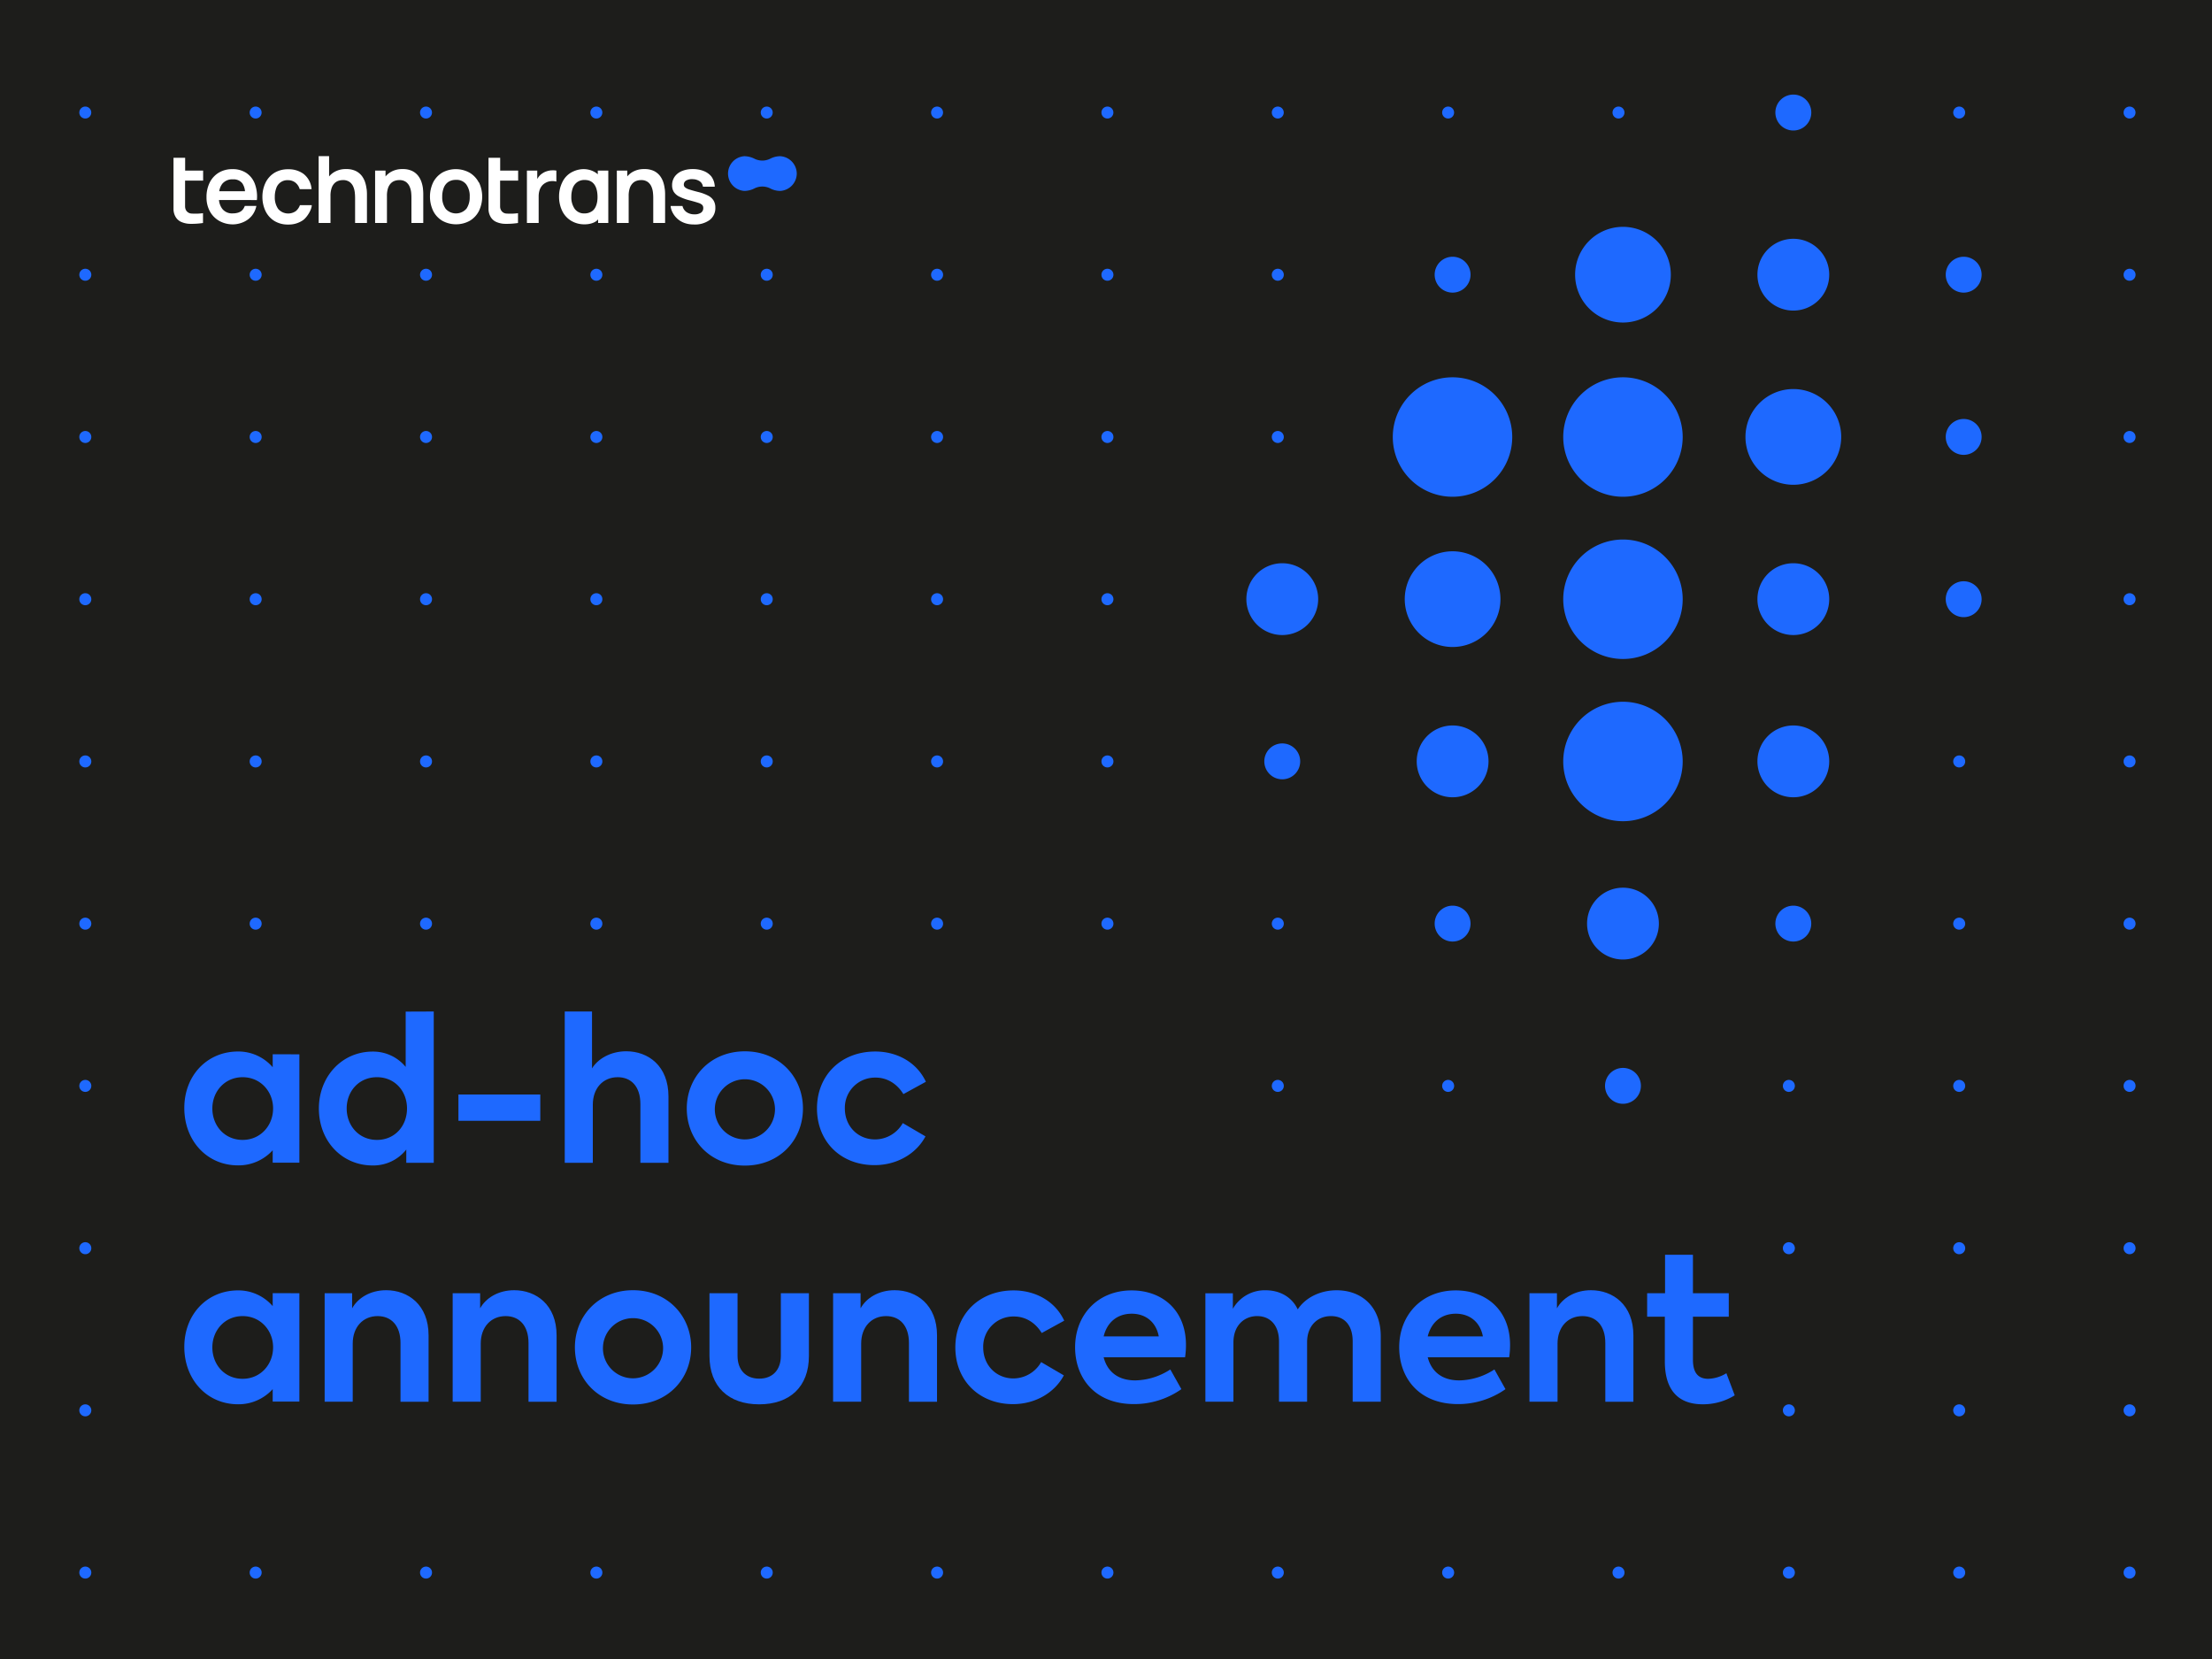 <?xml version="1.0" encoding="UTF-8"?>
<svg xmlns="http://www.w3.org/2000/svg" xmlns:xlink="http://www.w3.org/1999/xlink" id="Ebene_1" data-name="Ebene 1" viewBox="0 0 1000 750">
  <defs>
    <style>.cls-1{fill:none;}.cls-2{fill:#1d1d1b;}.cls-3{clip-path:url(#clip-path);}.cls-4{fill:#1e69ff;}.cls-5{clip-path:url(#clip-path-2);}.cls-6{fill:#fff;}</style>
    <clipPath id="clip-path">
      <rect class="cls-1" width="1000" height="750"></rect>
    </clipPath>
    <clipPath id="clip-path-2">
      <rect class="cls-1" x="54.7" y="47.67" width="329.2" height="76.96"></rect>
    </clipPath>
  </defs>
  <rect class="cls-2" width="1000" height="750"></rect>
  <g class="cls-3">
    <path class="cls-4" d="M423.63,200.26a2.71,2.71,0,1,0-2.7-2.7,2.7,2.7,0,0,0,2.7,2.7"></path>
    <path class="cls-4" d="M500.65,200.26a2.71,2.71,0,1,0-2.71-2.7,2.7,2.7,0,0,0,2.71,2.7"></path>
    <path class="cls-4" d="M577.66,200.26a2.71,2.71,0,1,0-2.7-2.7,2.7,2.7,0,0,0,2.7,2.7"></path>
    <path class="cls-4" d="M38.56,200.26a2.71,2.71,0,1,0-2.7-2.7,2.7,2.7,0,0,0,2.7,2.7"></path>
    <path class="cls-4" d="M654.68,200.26a2.71,2.71,0,1,0-2.71-2.7,2.7,2.7,0,0,0,2.71,2.7"></path>
    <path class="cls-4" d="M115.58,200.26a2.71,2.71,0,1,0-2.71-2.7,2.7,2.7,0,0,0,2.71,2.7"></path>
    <path class="cls-4" d="M731.69,200.26a2.71,2.71,0,1,0-2.7-2.7,2.7,2.7,0,0,0,2.7,2.7"></path>
    <path class="cls-4" d="M192.59,200.26a2.71,2.71,0,1,0-2.7-2.7,2.7,2.7,0,0,0,2.7,2.7"></path>
    <path class="cls-4" d="M808.7,200.26a2.71,2.71,0,1,0-2.7-2.7,2.7,2.7,0,0,0,2.7,2.7"></path>
    <path class="cls-4" d="M269.61,200.26a2.71,2.71,0,1,0-2.71-2.7,2.7,2.7,0,0,0,2.71,2.7"></path>
    <path class="cls-4" d="M885.72,200.26a2.71,2.71,0,1,0-2.71-2.7,2.7,2.7,0,0,0,2.71,2.7"></path>
    <path class="cls-4" d="M346.62,200.26a2.71,2.71,0,1,0-2.7-2.7,2.7,2.7,0,0,0,2.7,2.7"></path>
    <path class="cls-4" d="M962.73,200.26a2.71,2.71,0,1,0-2.7-2.7,2.7,2.7,0,0,0,2.7,2.7"></path>
    <path class="cls-4" d="M423.63,420.28a2.71,2.71,0,1,0-2.7-2.7,2.7,2.7,0,0,0,2.7,2.7"></path>
    <path class="cls-4" d="M500.65,420.28a2.71,2.71,0,1,0-2.71-2.7,2.7,2.7,0,0,0,2.71,2.7"></path>
    <path class="cls-4" d="M577.66,420.28a2.71,2.71,0,1,0-2.7-2.7,2.7,2.7,0,0,0,2.7,2.7"></path>
    <path class="cls-4" d="M38.56,420.28a2.71,2.71,0,1,0-2.7-2.7,2.7,2.7,0,0,0,2.7,2.7"></path>
    <path class="cls-4" d="M654.68,420.28a2.71,2.71,0,1,0-2.71-2.7,2.7,2.7,0,0,0,2.71,2.7"></path>
    <path class="cls-4" d="M115.58,420.28a2.71,2.71,0,1,0-2.71-2.7,2.7,2.7,0,0,0,2.71,2.7"></path>
    <path class="cls-4" d="M731.69,420.28a2.71,2.71,0,1,0-2.7-2.7,2.7,2.7,0,0,0,2.7,2.7"></path>
    <path class="cls-4" d="M192.59,420.28a2.71,2.71,0,1,0-2.7-2.7,2.7,2.7,0,0,0,2.7,2.7"></path>
    <path class="cls-4" d="M808.7,420.28a2.71,2.71,0,1,0-2.7-2.7,2.7,2.7,0,0,0,2.7,2.7"></path>
    <path class="cls-4" d="M269.61,420.28a2.71,2.71,0,1,0-2.71-2.7,2.7,2.7,0,0,0,2.71,2.7"></path>
    <path class="cls-4" d="M885.72,420.28a2.71,2.71,0,1,0-2.71-2.7,2.7,2.7,0,0,0,2.71,2.7"></path>
    <path class="cls-4" d="M346.62,420.28a2.71,2.71,0,1,0-2.7-2.7,2.7,2.7,0,0,0,2.7,2.7"></path>
    <path class="cls-4" d="M962.73,420.28a2.71,2.71,0,1,0-2.7-2.7,2.7,2.7,0,0,0,2.7,2.7"></path>
    <path class="cls-4" d="M423.63,53.58a2.7,2.7,0,1,0-2.7-2.7,2.7,2.7,0,0,0,2.7,2.7"></path>
    <path class="cls-4" d="M500.65,53.58a2.7,2.7,0,1,0-2.71-2.7,2.7,2.7,0,0,0,2.71,2.7"></path>
    <path class="cls-4" d="M577.66,53.58a2.7,2.7,0,1,0-2.7-2.7,2.7,2.7,0,0,0,2.7,2.7"></path>
    <path class="cls-4" d="M38.56,53.58a2.7,2.7,0,1,0-2.7-2.7,2.7,2.7,0,0,0,2.7,2.7"></path>
    <path class="cls-4" d="M654.68,53.58a2.7,2.7,0,1,0-2.71-2.7,2.7,2.7,0,0,0,2.71,2.7"></path>
    <path class="cls-4" d="M115.58,53.58a2.7,2.7,0,1,0-2.71-2.7,2.7,2.7,0,0,0,2.71,2.7"></path>
    <path class="cls-4" d="M731.69,53.58a2.7,2.7,0,1,0-2.7-2.7,2.7,2.7,0,0,0,2.7,2.7"></path>
    <path class="cls-4" d="M192.59,53.58a2.7,2.7,0,1,0-2.7-2.7,2.7,2.7,0,0,0,2.7,2.7"></path>
    <path class="cls-4" d="M808.7,53.58a2.7,2.7,0,1,0-2.7-2.7,2.7,2.7,0,0,0,2.7,2.7"></path>
    <path class="cls-4" d="M269.61,53.58a2.7,2.7,0,1,0-2.71-2.7,2.7,2.7,0,0,0,2.71,2.7"></path>
    <path class="cls-4" d="M885.72,53.58a2.7,2.7,0,1,0-2.71-2.7,2.7,2.7,0,0,0,2.71,2.7"></path>
    <path class="cls-4" d="M346.62,53.58a2.7,2.7,0,1,0-2.7-2.7,2.7,2.7,0,0,0,2.7,2.7"></path>
    <path class="cls-4" d="M962.73,53.58a2.7,2.7,0,1,0-2.7-2.7,2.7,2.7,0,0,0,2.7,2.7"></path>
    <path class="cls-4" d="M423.63,346.94a2.71,2.71,0,1,0-2.7-2.7,2.7,2.7,0,0,0,2.7,2.7"></path>
    <path class="cls-4" d="M500.65,346.94a2.71,2.71,0,1,0-2.71-2.7,2.7,2.7,0,0,0,2.71,2.7"></path>
    <path class="cls-4" d="M577.66,346.94a2.71,2.71,0,1,0-2.7-2.7,2.7,2.7,0,0,0,2.7,2.7"></path>
    <path class="cls-4" d="M38.56,346.94a2.71,2.71,0,1,0-2.7-2.7,2.7,2.7,0,0,0,2.7,2.7"></path>
    <path class="cls-4" d="M654.68,346.94a2.71,2.71,0,1,0-2.71-2.7,2.7,2.7,0,0,0,2.71,2.7"></path>
    <path class="cls-4" d="M115.58,346.94a2.71,2.71,0,1,0-2.71-2.7,2.7,2.7,0,0,0,2.71,2.7"></path>
    <path class="cls-4" d="M731.69,346.94a2.71,2.71,0,1,0-2.7-2.7,2.7,2.7,0,0,0,2.7,2.7"></path>
    <path class="cls-4" d="M192.59,346.94a2.71,2.71,0,1,0-2.7-2.7,2.7,2.7,0,0,0,2.7,2.7"></path>
    <path class="cls-4" d="M808.7,346.94a2.71,2.71,0,1,0-2.7-2.7,2.7,2.7,0,0,0,2.7,2.7"></path>
    <path class="cls-4" d="M269.61,346.94a2.71,2.71,0,1,0-2.71-2.7,2.7,2.7,0,0,0,2.71,2.7"></path>
    <path class="cls-4" d="M885.72,346.94a2.71,2.71,0,1,0-2.71-2.7,2.7,2.7,0,0,0,2.71,2.7"></path>
    <path class="cls-4" d="M346.62,346.94a2.71,2.71,0,1,0-2.7-2.7,2.7,2.7,0,0,0,2.7,2.7"></path>
    <path class="cls-4" d="M962.73,346.94a2.71,2.71,0,1,0-2.7-2.7,2.7,2.7,0,0,0,2.7,2.7"></path>
    <path class="cls-4" d="M423.63,640.3a2.71,2.71,0,1,0-2.7-2.71,2.71,2.71,0,0,0,2.7,2.71"></path>
    <path class="cls-4" d="M500.65,640.3a2.71,2.71,0,1,0-2.71-2.71,2.7,2.7,0,0,0,2.71,2.71"></path>
    <path class="cls-4" d="M577.66,640.3a2.71,2.71,0,1,0-2.7-2.71,2.71,2.71,0,0,0,2.7,2.71"></path>
    <path class="cls-4" d="M38.56,640.3a2.71,2.71,0,1,0-2.7-2.71,2.71,2.71,0,0,0,2.7,2.71"></path>
    <path class="cls-4" d="M654.68,640.3a2.71,2.71,0,1,0-2.71-2.71,2.7,2.7,0,0,0,2.71,2.71"></path>
    <path class="cls-4" d="M115.58,640.3a2.71,2.71,0,1,0-2.71-2.71,2.7,2.7,0,0,0,2.71,2.71"></path>
    <path class="cls-4" d="M731.69,640.3a2.71,2.71,0,1,0-2.7-2.71,2.7,2.7,0,0,0,2.7,2.71"></path>
    <path class="cls-4" d="M192.59,640.3a2.71,2.71,0,1,0-2.7-2.71,2.71,2.71,0,0,0,2.7,2.71"></path>
    <path class="cls-4" d="M808.7,640.3a2.71,2.71,0,1,0-2.7-2.71,2.71,2.71,0,0,0,2.7,2.71"></path>
    <path class="cls-4" d="M269.61,640.3a2.71,2.71,0,1,0-2.71-2.71,2.7,2.7,0,0,0,2.71,2.71"></path>
    <path class="cls-4" d="M885.72,640.3a2.71,2.71,0,1,0-2.71-2.71,2.7,2.7,0,0,0,2.71,2.71"></path>
    <path class="cls-4" d="M346.62,640.3a2.71,2.71,0,1,0-2.7-2.71,2.7,2.7,0,0,0,2.7,2.71"></path>
    <path class="cls-4" d="M962.73,640.3a2.71,2.71,0,1,0-2.7-2.71,2.71,2.71,0,0,0,2.7,2.71"></path>
    <path class="cls-4" d="M423.63,273.6a2.71,2.71,0,1,0-2.7-2.7,2.7,2.7,0,0,0,2.7,2.7"></path>
    <path class="cls-4" d="M500.65,273.6a2.71,2.71,0,1,0-2.71-2.7,2.7,2.7,0,0,0,2.71,2.7"></path>
    <path class="cls-4" d="M577.66,273.6a2.71,2.71,0,1,0-2.7-2.7,2.7,2.7,0,0,0,2.7,2.7"></path>
    <path class="cls-4" d="M38.56,273.6a2.71,2.71,0,1,0-2.7-2.7,2.7,2.7,0,0,0,2.7,2.7"></path>
    <path class="cls-4" d="M654.68,273.6a2.71,2.71,0,1,0-2.71-2.7,2.7,2.7,0,0,0,2.71,2.7"></path>
    <path class="cls-4" d="M115.58,273.6a2.71,2.71,0,1,0-2.71-2.7,2.7,2.7,0,0,0,2.71,2.7"></path>
    <path class="cls-4" d="M731.69,273.6a2.71,2.71,0,1,0-2.7-2.7,2.7,2.7,0,0,0,2.7,2.7"></path>
    <path class="cls-4" d="M192.59,273.6a2.71,2.71,0,1,0-2.7-2.7,2.7,2.7,0,0,0,2.7,2.7"></path>
    <path class="cls-4" d="M808.7,273.6a2.71,2.71,0,1,0-2.7-2.7,2.7,2.7,0,0,0,2.7,2.7"></path>
    <path class="cls-4" d="M269.61,273.6a2.71,2.71,0,1,0-2.71-2.7,2.7,2.7,0,0,0,2.71,2.7"></path>
    <path class="cls-4" d="M885.72,273.6a2.71,2.71,0,1,0-2.71-2.7,2.7,2.7,0,0,0,2.71,2.7"></path>
    <path class="cls-4" d="M346.62,273.6a2.71,2.71,0,1,0-2.7-2.7,2.7,2.7,0,0,0,2.7,2.7"></path>
    <path class="cls-4" d="M962.73,273.6a2.71,2.71,0,1,0-2.7-2.7,2.7,2.7,0,0,0,2.7,2.7"></path>
    <path class="cls-4" d="M423.63,567a2.71,2.71,0,1,0-2.7-2.71,2.71,2.71,0,0,0,2.7,2.71"></path>
    <path class="cls-4" d="M500.65,567a2.71,2.71,0,1,0-2.71-2.71,2.7,2.7,0,0,0,2.71,2.71"></path>
    <path class="cls-4" d="M577.66,567a2.71,2.71,0,1,0-2.7-2.71,2.71,2.71,0,0,0,2.7,2.71"></path>
    <path class="cls-4" d="M38.56,567a2.71,2.71,0,1,0-2.7-2.71,2.71,2.71,0,0,0,2.7,2.71"></path>
    <path class="cls-4" d="M654.68,567a2.71,2.71,0,1,0-2.71-2.71,2.7,2.7,0,0,0,2.71,2.71"></path>
    <path class="cls-4" d="M115.58,567a2.71,2.71,0,1,0-2.71-2.71,2.7,2.7,0,0,0,2.71,2.71"></path>
    <path class="cls-4" d="M731.69,567a2.71,2.71,0,1,0-2.7-2.71,2.7,2.7,0,0,0,2.7,2.71"></path>
    <path class="cls-4" d="M192.59,567a2.71,2.71,0,1,0-2.7-2.71,2.71,2.71,0,0,0,2.7,2.71"></path>
    <path class="cls-4" d="M808.7,567a2.71,2.71,0,1,0-2.7-2.71,2.71,2.71,0,0,0,2.7,2.71"></path>
    <path class="cls-4" d="M269.61,567a2.71,2.71,0,1,0-2.71-2.71,2.7,2.7,0,0,0,2.71,2.71"></path>
    <path class="cls-4" d="M885.72,567a2.71,2.71,0,1,0-2.71-2.71,2.7,2.7,0,0,0,2.71,2.71"></path>
    <path class="cls-4" d="M346.62,567a2.71,2.71,0,1,0-2.7-2.71,2.7,2.7,0,0,0,2.7,2.71"></path>
    <path class="cls-4" d="M962.73,567a2.71,2.71,0,1,0-2.7-2.71,2.71,2.71,0,0,0,2.7,2.71"></path>
    <path class="cls-4" d="M423.63,126.92a2.71,2.71,0,1,0-2.7-2.7,2.7,2.7,0,0,0,2.7,2.7"></path>
    <path class="cls-4" d="M500.65,126.92a2.71,2.71,0,1,0-2.71-2.7,2.7,2.7,0,0,0,2.71,2.7"></path>
    <path class="cls-4" d="M577.66,126.92a2.71,2.71,0,1,0-2.7-2.7,2.7,2.7,0,0,0,2.7,2.7"></path>
    <path class="cls-4" d="M38.56,126.92a2.71,2.71,0,1,0-2.7-2.7,2.7,2.7,0,0,0,2.7,2.7"></path>
    <path class="cls-4" d="M654.68,126.92a2.71,2.71,0,1,0-2.71-2.7,2.7,2.7,0,0,0,2.71,2.7"></path>
    <path class="cls-4" d="M115.58,126.92a2.71,2.71,0,1,0-2.71-2.7,2.7,2.7,0,0,0,2.71,2.7"></path>
    <path class="cls-4" d="M731.69,126.92a2.71,2.71,0,1,0-2.7-2.7,2.7,2.7,0,0,0,2.7,2.7"></path>
    <path class="cls-4" d="M192.59,126.92a2.71,2.71,0,1,0-2.7-2.7,2.7,2.7,0,0,0,2.7,2.7"></path>
    <path class="cls-4" d="M808.7,126.92a2.71,2.71,0,1,0-2.7-2.7,2.7,2.7,0,0,0,2.7,2.7"></path>
    <path class="cls-4" d="M269.61,126.92a2.71,2.71,0,1,0-2.71-2.7,2.7,2.7,0,0,0,2.71,2.7"></path>
    <path class="cls-4" d="M885.72,126.92a2.71,2.71,0,1,0-2.71-2.7,2.7,2.7,0,0,0,2.71,2.7"></path>
    <path class="cls-4" d="M346.62,126.92a2.71,2.71,0,1,0-2.7-2.7,2.7,2.7,0,0,0,2.7,2.7"></path>
    <path class="cls-4" d="M962.73,126.92a2.71,2.71,0,1,0-2.7-2.7,2.7,2.7,0,0,0,2.7,2.7"></path>
    <path class="cls-4" d="M423.63,493.62a2.71,2.71,0,1,0-2.7-2.71,2.71,2.71,0,0,0,2.7,2.71"></path>
    <path class="cls-4" d="M500.65,493.62a2.71,2.71,0,1,0-2.71-2.71,2.7,2.7,0,0,0,2.71,2.71"></path>
    <path class="cls-4" d="M577.66,493.62a2.71,2.71,0,1,0-2.7-2.71,2.71,2.71,0,0,0,2.7,2.71"></path>
    <path class="cls-4" d="M38.56,493.62a2.71,2.71,0,1,0-2.7-2.71,2.71,2.71,0,0,0,2.7,2.71"></path>
    <path class="cls-4" d="M654.68,493.62a2.71,2.71,0,1,0-2.71-2.71,2.7,2.7,0,0,0,2.71,2.71"></path>
    <path class="cls-4" d="M115.58,493.62a2.71,2.71,0,1,0-2.71-2.71,2.7,2.7,0,0,0,2.71,2.71"></path>
    <path class="cls-4" d="M731.69,493.62a2.71,2.71,0,1,0-2.7-2.71,2.7,2.7,0,0,0,2.7,2.71"></path>
    <path class="cls-4" d="M192.59,493.62a2.71,2.71,0,1,0-2.7-2.71,2.71,2.71,0,0,0,2.7,2.71"></path>
    <path class="cls-4" d="M808.7,493.62a2.71,2.71,0,1,0-2.7-2.71,2.71,2.71,0,0,0,2.7,2.71"></path>
    <path class="cls-4" d="M269.61,493.62a2.71,2.71,0,1,0-2.71-2.71,2.7,2.7,0,0,0,2.71,2.71"></path>
    <path class="cls-4" d="M885.72,493.62a2.71,2.71,0,1,0-2.71-2.71,2.7,2.7,0,0,0,2.71,2.71"></path>
    <path class="cls-4" d="M346.62,493.62a2.71,2.71,0,1,0-2.7-2.71,2.7,2.7,0,0,0,2.7,2.71"></path>
    <path class="cls-4" d="M962.73,493.62a2.71,2.71,0,1,0-2.7-2.71,2.71,2.71,0,0,0,2.7,2.71"></path>
    <path class="cls-4" d="M423.63,713.64a2.71,2.71,0,1,0-2.7-2.71,2.71,2.71,0,0,0,2.7,2.71"></path>
    <path class="cls-4" d="M500.65,713.64a2.71,2.71,0,1,0-2.71-2.71,2.71,2.71,0,0,0,2.71,2.71"></path>
    <path class="cls-4" d="M577.66,713.64a2.71,2.71,0,1,0-2.7-2.71,2.71,2.71,0,0,0,2.7,2.71"></path>
    <path class="cls-4" d="M38.56,713.64a2.71,2.71,0,1,0-2.7-2.71,2.71,2.71,0,0,0,2.7,2.71"></path>
    <path class="cls-4" d="M654.68,713.64a2.71,2.71,0,1,0-2.71-2.71,2.71,2.71,0,0,0,2.71,2.71"></path>
    <path class="cls-4" d="M115.58,713.64a2.71,2.71,0,1,0-2.71-2.71,2.71,2.71,0,0,0,2.71,2.71"></path>
    <path class="cls-4" d="M731.69,713.64a2.71,2.71,0,1,0-2.7-2.71,2.71,2.71,0,0,0,2.7,2.71"></path>
    <path class="cls-4" d="M192.59,713.64a2.71,2.71,0,1,0-2.7-2.71,2.71,2.71,0,0,0,2.7,2.71"></path>
    <path class="cls-4" d="M808.7,713.64a2.71,2.71,0,1,0-2.7-2.71,2.71,2.71,0,0,0,2.7,2.71"></path>
    <path class="cls-4" d="M269.61,713.64a2.71,2.71,0,1,0-2.71-2.71,2.71,2.71,0,0,0,2.71,2.71"></path>
    <path class="cls-4" d="M885.72,713.64a2.71,2.71,0,1,0-2.71-2.71,2.71,2.71,0,0,0,2.71,2.71"></path>
    <path class="cls-4" d="M346.62,713.64a2.71,2.71,0,1,0-2.7-2.71,2.71,2.71,0,0,0,2.7,2.71"></path>
    <path class="cls-4" d="M962.73,713.64a2.71,2.71,0,1,0-2.7-2.71,2.71,2.71,0,0,0,2.7,2.71"></path>
    <path class="cls-4" d="M887.74,205.63a8.11,8.11,0,1,0-8.11-8.11,8.11,8.11,0,0,0,8.11,8.11"></path>
    <path class="cls-4" d="M656.7,224.57a27,27,0,1,0-27.05-27,27,27,0,0,0,27.05,27"></path>
    <path class="cls-4" d="M733.71,224.57a27,27,0,1,0-27-27,27,27,0,0,0,27,27"></path>
    <path class="cls-4" d="M810.72,219.16a21.64,21.64,0,1,0-21.63-21.64,21.64,21.64,0,0,0,21.63,21.64"></path>
    <path class="cls-4" d="M656.7,425.65a8.11,8.11,0,1,0-8.12-8.11,8.11,8.11,0,0,0,8.12,8.11"></path>
    <path class="cls-4" d="M733.71,433.77a16.23,16.23,0,1,0-16.23-16.23,16.23,16.23,0,0,0,16.23,16.23"></path>
    <path class="cls-4" d="M810.72,425.65a8.11,8.11,0,1,0-8.11-8.11,8.11,8.11,0,0,0,8.11,8.11"></path>
    <path class="cls-4" d="M810.72,59a8.12,8.12,0,1,0-8.11-8.12A8.12,8.12,0,0,0,810.72,59"></path>
    <path class="cls-4" d="M579.68,352.31a8.11,8.11,0,1,0-8.11-8.11,8.12,8.12,0,0,0,8.11,8.11"></path>
    <path class="cls-4" d="M656.7,360.43a16.23,16.23,0,1,0-16.23-16.23,16.23,16.23,0,0,0,16.23,16.23"></path>
    <path class="cls-4" d="M733.71,371.25a27,27,0,1,0-27-27.05,27,27,0,0,0,27,27.05"></path>
    <path class="cls-4" d="M887.74,279a8.11,8.11,0,1,0-8.11-8.11,8.11,8.11,0,0,0,8.11,8.11"></path>
    <path class="cls-4" d="M579.68,287.09a16.23,16.23,0,1,0-16.22-16.23,16.23,16.23,0,0,0,16.22,16.23"></path>
    <path class="cls-4" d="M656.7,292.49a21.63,21.63,0,1,0-21.64-21.63,21.63,21.63,0,0,0,21.64,21.63"></path>
    <path class="cls-4" d="M733.71,297.91a27,27,0,1,0-27-27.05,27,27,0,0,0,27,27.05"></path>
    <path class="cls-4" d="M810.72,287.09a16.23,16.23,0,1,0-16.22-16.23,16.23,16.23,0,0,0,16.22,16.23"></path>
    <path class="cls-4" d="M887.74,132.29a8.11,8.11,0,1,0-8.11-8.11,8.11,8.11,0,0,0,8.11,8.11"></path>
    <path class="cls-4" d="M656.7,132.29a8.11,8.11,0,1,0-8.12-8.11,8.11,8.11,0,0,0,8.12,8.11"></path>
    <path class="cls-4" d="M733.71,145.81a21.63,21.63,0,1,0-21.63-21.63,21.64,21.64,0,0,0,21.63,21.63"></path>
    <path class="cls-4" d="M810.72,140.41a16.23,16.23,0,1,0-16.22-16.23,16.23,16.23,0,0,0,16.22,16.23"></path>
    <path class="cls-4" d="M733.71,499a8.11,8.11,0,1,0-8.11-8.11,8.11,8.11,0,0,0,8.11,8.11"></path>
    <path class="cls-4" d="M810.72,360.43A16.23,16.23,0,1,0,794.5,344.2a16.23,16.23,0,0,0,16.22,16.23"></path>
  </g>
  <rect class="cls-2" x="65.04" y="549.94" width="730" height="111"></rect>
  <g class="cls-5">
    <path class="cls-6" d="M267.62,95.48a5.73,5.73,0,0,1-3.32,1,5.2,5.2,0,0,1-4.5-2.08,9.08,9.08,0,0,1-1.51-5.47,11.2,11.2,0,0,1,.63-3.88,5.75,5.75,0,0,1,2-2.69,5.61,5.61,0,0,1,3.4-1c4.42,0,5.81,3.64,5.81,7.75,0,2.86-.86,5.28-2.49,6.37m2.61-18.36V78.8c-2.42-2.2-7.12-3.55-12.07-.79a10,10,0,0,0-4,4.43,14.55,14.55,0,0,0-1.44,6.46,14.72,14.72,0,0,0,1.4,6.41,10.58,10.58,0,0,0,4,4.46,11.46,11.46,0,0,0,6.25,1.64c2.3,0,4.86-.75,6-2.25v1.65H275V77.12Z"></path>
    <path class="cls-6" d="M91.83,81.65V77.12H83.7v-5.8H78.44V91.14c0,1.34,0,2.55,0,3.62a7,7,0,0,0,.86,3.13A5.48,5.48,0,0,0,82,100.36a10.49,10.49,0,0,0,4,.83,34.38,34.38,0,0,0,5.77-.38V96.38a27.43,27.43,0,0,1-5.12.17,3.06,3.06,0,0,1-2.53-1.47,3.66,3.66,0,0,1-.45-1.75c0-.72,0-1.55,0-2.5V81.65Z"></path>
    <path class="cls-6" d="M165.7,85.35a14.53,14.53,0,0,0-.62-2.9,9.74,9.74,0,0,0-1.49-2.9,7.74,7.74,0,0,0-2.72-2.23,9.46,9.46,0,0,0-4.35-.88,10.14,10.14,0,0,0-5.61,1.46,9.08,9.08,0,0,0-2.13,1.86V70.58h-4.72v30.23h5.35V88.63a10.83,10.83,0,0,1,.49-3.56,5.64,5.64,0,0,1,1.28-2.19A4.46,4.46,0,0,1,153,81.75a6.24,6.24,0,0,1,2-.33,5,5,0,0,1,3,.81,5.12,5.12,0,0,1,1.67,2.07,8.94,8.94,0,0,1,.71,2.62,22.93,22.93,0,0,1,.15,2.48v11.41h5.36V87.58a21.53,21.53,0,0,0-.15-2.23"></path>
    <path class="cls-6" d="M191.22,85.35a13.92,13.92,0,0,0-.63-2.9,9.52,9.52,0,0,0-1.49-2.9,7.65,7.65,0,0,0-2.72-2.23,9.42,9.42,0,0,0-4.34-.88,10.18,10.18,0,0,0-5.62,1.46,9.5,9.5,0,0,0-2.13,1.86V77.12h-4.71v23.69h5.35V88.63a11.13,11.13,0,0,1,.48-3.56,5.65,5.65,0,0,1,1.29-2.19,4.46,4.46,0,0,1,1.79-1.13,6.2,6.2,0,0,1,2-.33,5,5,0,0,1,3,.81,5.1,5.1,0,0,1,1.66,2.07,9,9,0,0,1,.72,2.62A22.93,22.93,0,0,1,186,89.4v11.41h5.35V87.58a21.08,21.08,0,0,0-.14-2.23"></path>
    <path class="cls-6" d="M210.81,94.41a6.27,6.27,0,0,1-9.32,0,8.87,8.87,0,0,1-1.57-5.5,10.79,10.79,0,0,1,.66-3.93,5.64,5.64,0,0,1,2-2.66,6,6,0,0,1,3.5-1,5.48,5.48,0,0,1,4.67,2A8.86,8.86,0,0,1,212.34,89a9.06,9.06,0,0,1-1.53,5.45m5.66-11.93a11,11,0,0,0-4.13-4.42A12.82,12.82,0,0,0,200,78a11,11,0,0,0-4.15,4.39,15.1,15.1,0,0,0,0,13,10.89,10.89,0,0,0,4.11,4.42,12.89,12.89,0,0,0,12.42,0,10.91,10.91,0,0,0,4.13-4.41,15,15,0,0,0,0-13"></path>
    <path class="cls-6" d="M234.24,81.65V77.12h-8.12v-5.8h-5.27V91.14c0,1.34,0,2.55,0,3.62a7.08,7.08,0,0,0,.86,3.13,5.46,5.46,0,0,0,2.7,2.47,10.4,10.4,0,0,0,4,.83,34.38,34.38,0,0,0,5.77-.38V96.38a27.4,27.4,0,0,1-5.12.17,3,3,0,0,1-2.52-1.47,3.45,3.45,0,0,1-.45-1.75c0-.72,0-1.55,0-2.5V81.65Z"></path>
    <path class="cls-6" d="M99.12,86.44a7.47,7.47,0,0,1,1.37-3.35,5.79,5.79,0,0,1,4.83-2,4.94,4.94,0,0,1,4.21,1.77,7.47,7.47,0,0,1,1.23,3.58Zm14.43,4h2.58a16.59,16.59,0,0,0-.94-7.39,10.2,10.2,0,0,0-3.83-4.86,11,11,0,0,0-6.26-1.72A11.79,11.79,0,0,0,99,78a10.92,10.92,0,0,0-4.15,4.44,14.48,14.48,0,0,0-1.49,6.75,13,13,0,0,0,1.52,6.36,11,11,0,0,0,4.25,4.32,12.47,12.47,0,0,0,6.32,1.56c2.28,0,8.91-1.17,10.46-8.34h-5.22c-.51,1.1-1.24,3.38-5.55,3.38a5.58,5.58,0,0,1-4.61-2A7.83,7.83,0,0,1,99,90.43h14.56Z"></path>
    <path class="cls-6" d="M133.56,95.55a6,6,0,0,1-7.82-1.12A9.08,9.08,0,0,1,124.23,89a11,11,0,0,1,.64-3.88,5.29,5.29,0,0,1,5.37-3.66,5.3,5.3,0,0,1,3.25,1.06,5.82,5.82,0,0,1,2,3h5.36a9.55,9.55,0,0,0-3.75-7,11.35,11.35,0,0,0-6.83-2,11.62,11.62,0,0,0-6.21,1.61,10.79,10.79,0,0,0-4,4.43A14.55,14.55,0,0,0,118.63,89a14.72,14.72,0,0,0,1.4,6.41,10.66,10.66,0,0,0,4,4.47,11.54,11.54,0,0,0,6.25,1.63A11.34,11.34,0,0,0,137,99.53c1.74-1.23,3.94-4.71,3.94-6.79h-5.35a6.1,6.1,0,0,1-2,2.81"></path>
    <path class="cls-6" d="M300.5,85.36a14.48,14.48,0,0,0-.62-2.91,9.74,9.74,0,0,0-1.49-2.9,7.87,7.87,0,0,0-2.72-2.24,9.6,9.6,0,0,0-4.35-.87,10.2,10.2,0,0,0-5.62,1.46,9.44,9.44,0,0,0-2.12,1.85V77.12h-4.72v23.69h5.35V88.63a10.83,10.83,0,0,1,.49-3.56A5.64,5.64,0,0,1,286,82.88a4.46,4.46,0,0,1,1.79-1.13,6.24,6.24,0,0,1,2-.33,5,5,0,0,1,3,.81,5.12,5.12,0,0,1,1.67,2.07,8.94,8.94,0,0,1,.71,2.62,22.93,22.93,0,0,1,.15,2.48v11.41h5.36V87.58a21.2,21.2,0,0,0-.15-2.22"></path>
    <path class="cls-6" d="M249.37,77a9,9,0,0,0-2.18.42,7.1,7.1,0,0,0-1.94.93A6.32,6.32,0,0,0,243.48,80a9.19,9.19,0,0,0-.6.93V77.12h-4.67v23.69h5.31v-12a9.35,9.35,0,0,1,.32-2.54,6.26,6.26,0,0,1,1-2.09,5.53,5.53,0,0,1,1.79-1.52,5.68,5.68,0,0,1,2.47-.76,6.68,6.68,0,0,1,2.42.19V77.12a9.17,9.17,0,0,0-2.17-.1"></path>
    <path class="cls-6" d="M322.6,90.67a6.15,6.15,0,0,0-2.45-2.22,20.37,20.37,0,0,0-4.54-1.66c-1.84-.47-3.22-.86-4.15-1.18a5,5,0,0,1-1.86-1,1.65,1.65,0,0,1-.46-1.16,2.08,2.08,0,0,1,1.14-1.88,5.37,5.37,0,0,1,3-.56,5.78,5.78,0,0,1,3.13,1,3.42,3.42,0,0,1,1.37,2.39h5.35a8.18,8.18,0,0,0-1.58-4.67,8.53,8.53,0,0,0-3.46-2.43,12.91,12.91,0,0,0-4.9-.86,12.51,12.51,0,0,0-4.91.89A7.42,7.42,0,0,0,305,79.88a6.57,6.57,0,0,0-1.16,3.86,5.59,5.59,0,0,0,.77,3,6.15,6.15,0,0,0,2.52,2.16,23.16,23.16,0,0,0,4.74,1.7c1.78.47,3.11.86,4,1.16a3.87,3.87,0,0,1,1.68,1,2.09,2.09,0,0,1,.38,1.3,2.45,2.45,0,0,1-1,2.08,5,5,0,0,1-2.95.75,6.1,6.1,0,0,1-3.6-1,4.56,4.56,0,0,1-1.84-2.77h-5.35c0,2.06,2.49,8.36,10.41,8.36a11.37,11.37,0,0,0,7.19-2,6.75,6.75,0,0,0,2.6-5.62,6.09,6.09,0,0,0-.76-3.14"></path>
    <path class="cls-4" d="M360.2,78.47a7.92,7.92,0,0,1-7.44,7.84,9.83,9.83,0,0,1-4.6-1.15,7.93,7.93,0,0,0-7.06,0,10.32,10.32,0,0,1-4.59,1.15,7.86,7.86,0,0,1,0-15.69,10.32,10.32,0,0,1,4.59,1.15,8,8,0,0,0,7.06,0,9.83,9.83,0,0,1,4.6-1.15,7.94,7.94,0,0,1,7.44,7.85"></path>
  </g>
  <rect class="cls-2" x="76.59" y="460.94" width="446.9" height="111"></rect>
  <path class="cls-4" d="M135.34,476.63v49H123.28V520a20.79,20.79,0,0,1-15.66,6.84c-14.22,0-24.3-11.34-24.3-25.92,0-14.76,10.35-25.56,24.3-25.56a20.5,20.5,0,0,1,15.66,7.11v-5.85Zm-11.88,24.48c0-7.65-5.67-14.13-13.77-14.13S96,493.46,96,501.11c0,7.83,5.58,14.22,13.68,14.22S123.46,508.85,123.46,501.11Z"></path>
  <path class="cls-4" d="M196.09,457.28v68.4H183.67v-6a18.92,18.92,0,0,1-15.21,7.2c-13.86,0-24.3-11-24.3-25.74,0-14.58,10.53-25.74,24.3-25.74a19,19,0,0,1,14.94,6.93v-25ZM184,501.11c0-7.74-5.4-14.13-13.59-14.13s-13.68,6.39-13.68,14.13,5.49,14.22,13.68,14.22S184,508.94,184,501.11Z"></path>
  <path class="cls-4" d="M207.25,494.81h37v11.88h-37Z"></path>
  <path class="cls-4" d="M255.31,457.28h12.33V483c2.52-4.14,8.19-7.74,15.48-7.74,9.9,0,19.08,6.57,19.08,20.43v30H289.51V499.13c0-7.92-4.14-12.15-10.26-12.15-6.66,0-11.25,5-11.25,12.42v26.28H255.31Z"></path>
  <path class="cls-4" d="M310.48,501.11c0-14.13,10.62-25.83,26.28-25.83S363,487,363,501.11c0,14.31-10.62,25.83-26.28,25.83S310.48,515.42,310.48,501.11Zm39.87,0a13.6,13.6,0,1,0-13.59,14A13.66,13.66,0,0,0,350.35,501.11Z"></path>
  <path class="cls-4" d="M369.34,501.11c0-14.94,10.8-25.74,26.37-25.74,9.72,0,18.72,4.77,22.86,13.68l-10.17,5.58c-2.79-4.59-7.29-7.47-12.51-7.47a13.63,13.63,0,0,0-13.95,13.95c0,8,5.85,14,13.68,14a14.5,14.5,0,0,0,12.51-7.38l10.26,6c-4.14,7.83-12.87,13-23,13C380.05,526.76,369.34,516.05,369.34,501.11Z"></path>
  <path class="cls-4" d="M135.34,584.63v49H123.28V628a20.79,20.79,0,0,1-15.66,6.84c-14.22,0-24.3-11.34-24.3-25.92,0-14.76,10.35-25.56,24.3-25.56a20.5,20.5,0,0,1,15.66,7.11v-5.85Zm-11.88,24.48c0-7.65-5.67-14.13-13.77-14.13S96,601.46,96,609.11c0,7.83,5.58,14.22,13.68,14.22S123.46,616.85,123.46,609.11Z"></path>
  <path class="cls-4" d="M146.77,584.63h12.42v6.84c2.52-4.59,8.1-8.19,15.39-8.19,9.9,0,19.17,6.57,19.17,20.43v30H181.06V607.13c0-7.92-4.23-12.15-10.35-12.15-6.66,0-11.25,5-11.25,12.42v26.28H146.77Z"></path>
  <path class="cls-4" d="M204.64,584.63h12.42v6.84c2.52-4.59,8.1-8.19,15.39-8.19,9.9,0,19.17,6.57,19.17,20.43v30H238.93V607.13c0-7.92-4.23-12.15-10.35-12.15-6.66,0-11.25,5-11.25,12.42v26.28H204.64Z"></path>
  <path class="cls-4" d="M259.9,609.11c0-14.13,10.62-25.83,26.28-25.83s26.28,11.7,26.28,25.83c0,14.31-10.62,25.83-26.28,25.83S259.9,623.42,259.9,609.11Zm39.87,0a13.6,13.6,0,1,0-13.59,14A13.66,13.66,0,0,0,299.77,609.11Z"></path>
  <path class="cls-4" d="M320.74,613V584.63h12.69V613c0,6.12,3.6,10.26,9.81,10.26S353,619.1,353,613V584.63h12.69V613c0,13.95-8.63,21.87-22.49,21.87S320.74,626.84,320.74,613Z"></path>
  <path class="cls-4" d="M376.63,584.63h12.42v6.84c2.52-4.59,8.1-8.19,15.39-8.19,9.9,0,19.17,6.57,19.17,20.43v30H410.92V607.13c0-7.92-4.23-12.15-10.35-12.15-6.66,0-11.25,5-11.25,12.42v26.28H376.63Z"></path>
  <path class="cls-4" d="M431.89,609.11c0-14.94,10.8-25.74,26.37-25.74,9.71,0,18.71,4.77,22.85,13.68l-10.17,5.58c-2.79-4.59-7.28-7.47-12.5-7.47a13.63,13.63,0,0,0-13.95,14c0,8,5.85,14,13.68,14a14.51,14.51,0,0,0,12.51-7.38l10.26,6c-4.15,7.83-12.88,13-23,13C442.6,634.76,431.89,624.05,431.89,609.11Z"></path>
  <path class="cls-4" d="M535.74,613.61h-36.8c1.53,5.94,5.93,10.44,14.31,10.44a30,30,0,0,0,15.83-4.95l5,8.91a37.12,37.12,0,0,1-21.42,6.75c-18.35,0-26.63-12.51-26.63-25.65,0-14.67,10.26-25.74,25.55-25.74,14,0,24.57,9.09,24.57,24.66A36.87,36.87,0,0,1,535.74,613.61Zm-36.8-9.45h24.92c-1.17-6.3-5.75-10.26-12.24-10.26S500.47,597.77,498.94,604.16Z"></path>
  <path class="cls-4" d="M624.21,604.07v29.61H611.52V606.41c0-7.74-4.14-11.43-9.81-11.43-6.21,0-10.8,4.5-10.8,11.79v26.91H578.22V606.5c0-7.38-4-11.52-9.9-11.52s-10.71,4.32-10.71,11.88v26.82H544.93v-49h12.42v7a16.56,16.56,0,0,1,14.93-8.37c5.85,0,11.61,2.7,14.4,8.64,3.6-5.49,10.35-8.64,17.55-8.64C615.39,583.28,624.21,590.57,624.21,604.07Z"></path>
  <path class="cls-4" d="M682.26,613.61H645.45c1.53,5.94,5.94,10.44,14.31,10.44a30,30,0,0,0,15.84-4.95l5,8.91a37.12,37.12,0,0,1-21.42,6.75c-18.36,0-26.63-12.51-26.63-25.65,0-14.67,10.25-25.74,25.55-25.74,14,0,24.57,9.09,24.57,24.66A36.87,36.87,0,0,1,682.26,613.61Zm-36.81-9.45h24.93c-1.17-6.3-5.76-10.26-12.24-10.26S647,597.77,645.45,604.16Z"></path>
  <path class="cls-4" d="M691.44,584.63h12.42v6.84c2.52-4.59,8.1-8.19,15.39-8.19,9.9,0,19.17,6.57,19.17,20.43v30H725.73V607.13c0-7.92-4.23-12.15-10.35-12.15-6.66,0-11.25,5-11.25,12.42v26.28H691.44Z"></path>
  <path class="cls-4" d="M784.23,630.8a27.19,27.19,0,0,1-14.49,4.05c-11.25,0-17.1-6.66-17.1-19.35V595.25h-8V584.63h8.1V567.26h12.6v17.37h16.2v10.62h-16.2v19.44c0,5.67,2.16,8.64,6.93,8.64a16.57,16.57,0,0,0,8.19-2.52Z"></path>
</svg>
